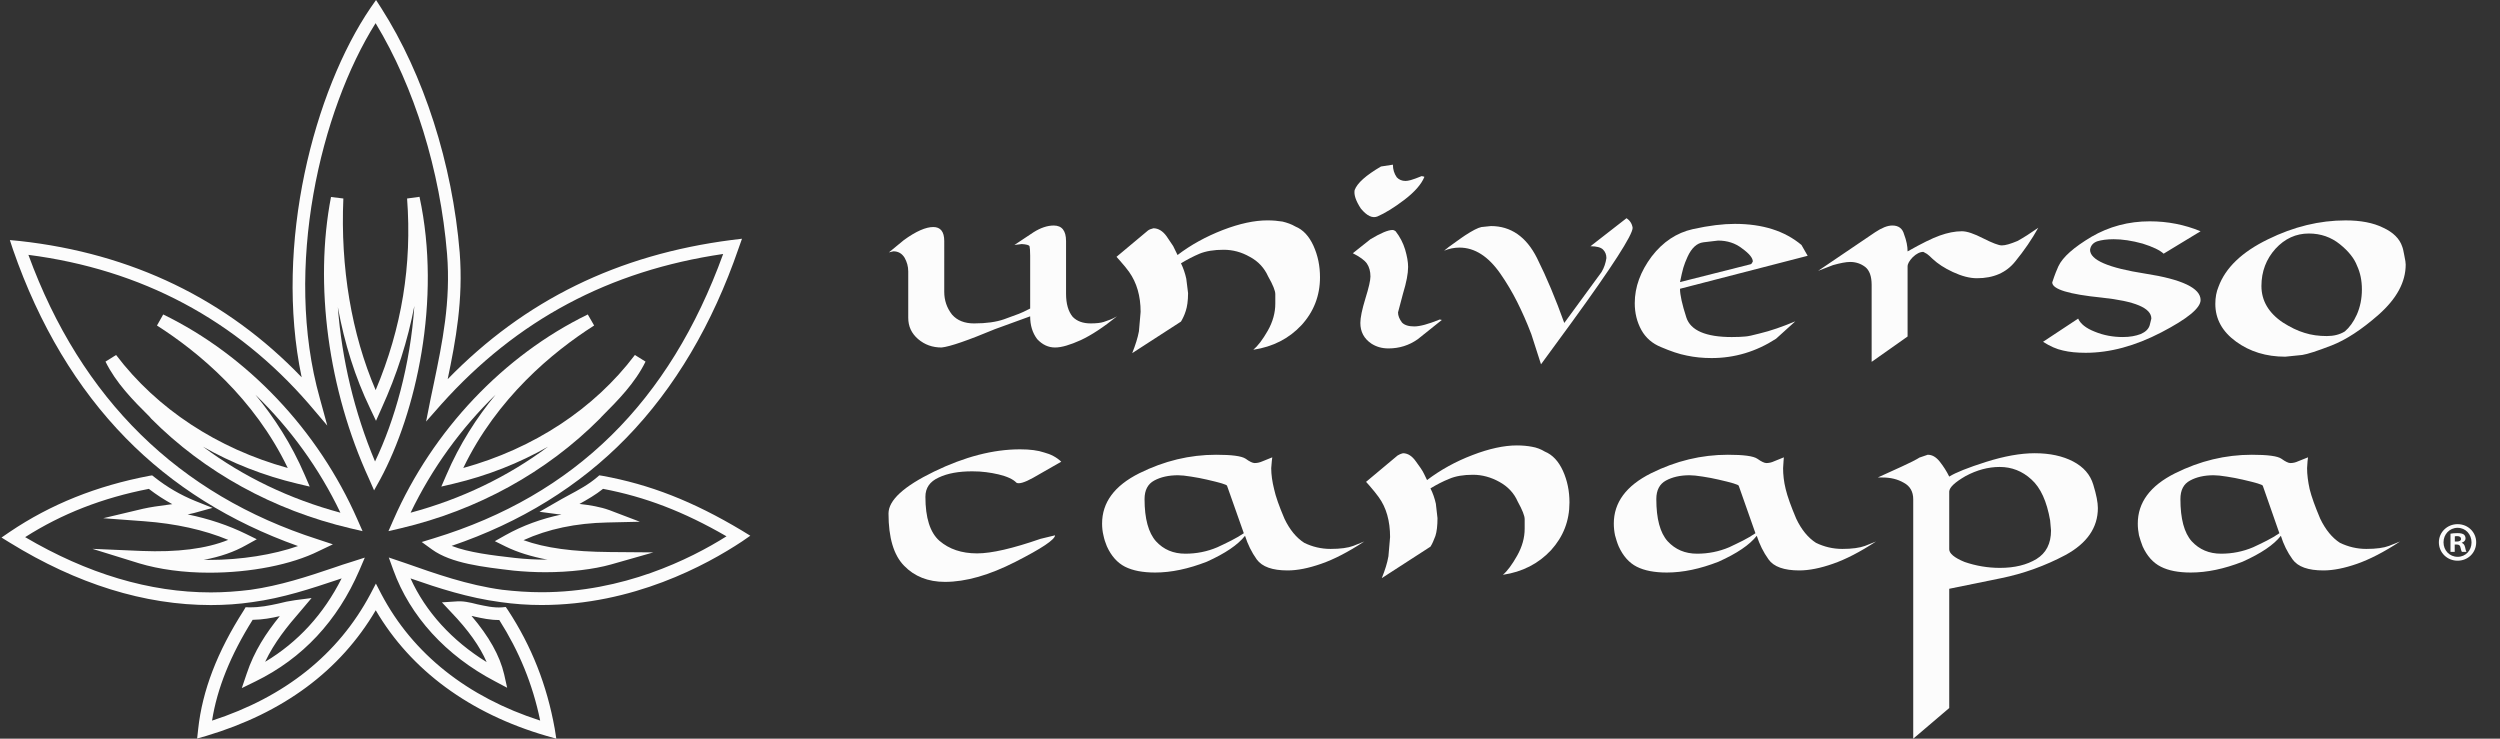 <?xml version="1.0" encoding="utf-8"?>
<!-- Generator: Adobe Illustrator 14.0.0, SVG Export Plug-In . SVG Version: 6.00 Build 43363)  -->
<!DOCTYPE svg PUBLIC "-//W3C//DTD SVG 1.1//EN" "http://www.w3.org/Graphics/SVG/1.1/DTD/svg11.dtd">
<svg version="1.1" id="Livello_1" xmlns="http://www.w3.org/2000/svg" xmlns:xlink="http://www.w3.org/1999/xlink" x="0px" y="0px"
	 width="270.75px" height="80px" viewBox="-1 0 270.75 80" enable-background="new -1 0 270.75 80" xml:space="preserve">
<rect x="-1" y="0" width="270.75" height="80" fill="#333333" stroke="none"/>
<g>
	<path fill="#FCFCFC" d="M59.248,80l-1.051-0.299c-8.318-2.416-14.702-7.117-18.504-13.61c-3.851,6.55-10.016,11.117-18.351,13.607
		l-0.992,0.282l0.112-1.021c0.447-4.158,2.062-8.374,4.944-12.868l0.195-0.329l0.385,0.012c1.196,0.013,2.145-0.189,3.157-0.408
		c0.571-0.154,1.18-0.277,1.817-0.367l1.785-0.232l-1.157,1.369c-1.489,1.707-2.882,3.441-3.875,5.539
		c3.56-2.127,6.339-5.164,8.286-9.037c-0.135,0.039-0.26,0.088-0.37,0.127c-2.957,0.988-6.011,2.004-9.31,2.445
		c-1.468,0.219-2.982,0.318-4.483,0.318c-7.192,0-14.52-2.286-21.765-6.754l-0.907-0.559l0.882-0.605
		c4.462-3.01,9.402-4.984,15.13-6.08l0.302-0.047l0.248,0.193c1.379,1.091,2.81,1.918,4.397,2.569l1.897,0.759l-1.979,0.547
		c-0.236,0.063-0.482,0.107-0.719,0.158c2.312,0.476,4.435,1.193,6.331,2.123l1.158,0.568l-1.144,0.633
		c-1.284,0.732-2.813,1.268-4.595,1.598c0.211,0.005,0.387,0.008,0.603,0.008c3.425,0,6.935-0.564,9.601-1.502
		c-7.326-2.604-13.6-6.523-18.653-11.693c-5.265-5.376-9.38-12.241-12.217-20.421l-0.337-1.023l1.065,0.099
		c12.17,1.344,22.43,6.313,30.537,14.76c-3.031-14.444,1.385-31.08,7.458-40.005L39.725,0l0.563,0.875
		c4.606,7.203,7.708,16.858,8.498,26.484c0.391,5.109-0.428,9.499-1.303,13.705c8.334-8.553,18.417-13.486,30.77-15.075l1.104-0.134
		l-0.364,1.028c-2.832,8.241-6.919,15.143-12.136,20.514c-5.105,5.252-11.483,9.188-18.944,11.721
		c1.853,0.727,4.384,1.023,6.854,1.307c1.065,0.121,2.3,0.191,3.522,0.185c-1.742-0.329-3.25-0.794-4.524-1.419l-1.177-0.582
		l1.146-0.645c1.869-1.047,3.894-1.781,6.074-2.24c-0.107-0.016-0.244-0.018-0.357-0.029l-2.023-0.268l1.757-1.009
		c0.439-0.261,0.896-0.509,1.327-0.743c1.162-0.621,2.247-1.209,3.16-1.995l0.229-0.2l0.316,0.047
		c5.166,0.939,9.819,2.756,15.126,5.932l0.914,0.561l-0.899,0.622c-3.85,2.55-11.801,6.88-21.705,6.882
		c-1.505,0-2.987-0.108-4.432-0.314c-3.488-0.463-6.688-1.494-9.762-2.568c1.631,3.607,4.502,6.755,8.244,9.063
		c-0.728-1.699-2.003-3.484-3.858-5.416l-0.987-1.054l1.45-0.093c0.796-0.088,1.585,0.1,2.396,0.307
		c0.842,0.176,1.727,0.396,2.677,0.326l0.39-0.04l0.242,0.35c2.568,3.921,4.219,8.124,5.063,12.837L59.248,80z M26.363,67.127
		c-2.397,3.822-3.847,7.42-4.398,10.917c7.891-2.559,13.668-7.175,17.144-13.695l0.6-1.147l0.595,1.147
		c3.399,6.457,9.323,11.158,17.198,13.69c-0.815-3.957-2.286-7.514-4.431-10.893c-0.969,0.011-1.887-0.193-2.671-0.367
		c-0.118-0.038-0.213-0.055-0.334-0.074c1.896,2.232,3.06,4.295,3.534,6.327l0.325,1.452l-1.325-0.701
		C47.285,71,43.4,66.725,41.595,61.726l-0.489-1.349l1.727,0.585c3.331,1.172,6.809,2.403,10.557,2.911
		c1.416,0.164,2.842,0.266,4.266,0.266c8.817-0.001,16.04-3.551,20.024-6.056c-4.651-2.691-8.823-4.276-13.37-5.141
		c-0.789,0.634-1.675,1.144-2.554,1.634c1.134,0.126,2.264,0.316,3.238,0.67l3.307,1.258l-3.535,0.081
		c-3.411,0.073-6.406,0.703-9.07,1.915c2.346,0.85,5.353,1.254,9.313,1.285l4.754,0.039l-4.589,1.307
		c-1.861,0.525-4.451,0.84-7.127,0.84c-1.179,0-2.379-0.07-3.409-0.172c-3.33-0.392-6.765-0.777-8.853-2.292L44.671,58.7
		l1.321-0.405c15.269-4.67,25.514-14.76,31.327-30.79c-12.331,1.809-22.32,7.138-30.502,16.254l-1.671,1.895l0.49-2.469
		c0.131-0.57,0.23-1.144,0.362-1.723c0.895-4.321,1.839-8.796,1.417-13.98c-0.738-9.016-3.537-18.047-7.738-24.973
		c-5.944,9.444-10.018,26.483-6.044,40.614l0.813,2.969l-1.988-2.336c-7.907-9.124-18.125-14.572-30.383-16.155
		c5.707,15.606,16.253,25.976,31.35,30.811l1.627,0.539l-1.533,0.73c-2.95,1.473-7.384,2.342-11.841,2.342
		c-2.823,0-5.446-0.367-7.586-1.008l-5.085-1.576l5.313,0.229c3.879,0.158,7.007-0.232,9.395-1.199
		c-2.64-1.09-5.677-1.762-9.098-2.018l-4.438-0.328l4.316-1.026c0.814-0.179,1.695-0.306,2.532-0.411
		c0.23-0.027,0.429-0.068,0.63-0.086c-0.868-0.475-1.721-1.022-2.536-1.656c-5.016,0.975-9.419,2.691-13.397,5.227
		c6.724,3.961,13.48,5.986,20.113,5.986c1.442,0,2.875-0.107,4.298-0.283c3.169-0.446,6.172-1.43,9.041-2.403
		c0.639-0.219,1.268-0.438,1.896-0.622l1.438-0.463l-0.587,1.372c-2.37,5.489-6.152,9.544-11.257,12.04l-1.479,0.723l0.525-1.549
		c0.814-2.459,2.119-4.433,3.59-6.246C28.414,66.932,27.477,67.111,26.363,67.127z"/>
	<path fill="#FCFCFC" d="M39.513,53.106l-0.548-1.249c-4.424-9.629-5.948-21.051-4.118-30.522l1.338,0.162
		c-0.323,7.489,0.883,14.646,3.498,20.753c2.836-6.745,3.945-13.548,3.404-20.751l1.345-0.185
		c2.418,11.198-0.394,23.434-4.254,30.596L39.513,53.106z M35.589,33.262c0.43,5.643,1.796,11.418,4.027,16.715
		c2.121-4.423,3.827-10.449,4.258-16.842c-0.711,3.727-1.88,7.423-3.555,11.096l-0.598,1.343l-0.635-1.339
		C37.467,40.879,36.303,37.179,35.589,33.262z"/>
	<path fill="#FCFCFC" d="M41.069,57.523l0.552-1.254c4.248-9.677,11.923-17.776,21.036-22.214l0.688,1.198
		c-4.521,2.879-10.532,7.869-14.173,15.43c7.616-2.102,14.188-6.408,18.587-12.238l1.152,0.717
		c-1.126,2.312-2.979,4.187-4.759,5.969l-0.185,0.204c-5.784,5.811-13.242,9.914-21.566,11.877L41.069,57.523z M52.675,42.746
		c-3.739,3.626-6.9,7.979-9.207,12.78c5.474-1.47,10.506-3.882,14.886-7.149c-3.135,1.784-6.562,3.139-10.223,4.006l-1.336,0.314
		l0.549-1.264C48.771,48.105,50.633,45.211,52.675,42.746z"/>
	<path fill="#FCFCFC" d="M38.265,57.523l-1.332-0.31c-8.324-1.964-15.784-6.066-21.563-11.878l-0.169-0.203
		c-1.8-1.783-3.638-3.658-4.776-5.97l1.149-0.717c4.42,5.829,10.971,10.136,18.591,12.238C26.528,43.123,20.51,38.134,16,35.254
		l0.676-1.198c9.123,4.438,16.789,12.538,21.036,22.213L38.265,57.523z M20.985,48.377c4.375,3.268,9.426,5.68,14.882,7.148
		c-2.287-4.801-5.456-9.154-9.209-12.78c2.042,2.466,3.914,5.36,5.341,8.688l0.544,1.264l-1.335-0.315
		C27.561,51.516,24.115,50.16,20.985,48.377z"/>
</g>
<g>
	<path fill="#FCFCFC" d="M97.363,34.417v-5.017c0-0.542-0.139-1.035-0.399-1.492c-0.279-0.45-0.678-0.691-1.217-0.691l-0.478,0.117
		L96.89,26c1.319-0.96,2.389-1.413,3.179-1.413c0.788,0,1.193,0.5,1.193,1.518V31.6c0,0.933,0.278,1.747,0.846,2.473
		c0.565,0.646,1.369,0.953,2.383,0.953c1.32,0,2.405-0.154,3.241-0.447c0.85-0.312,1.379-0.506,1.622-0.596
		c0.244-0.089,0.639-0.276,1.214-0.57v-5.711c0-0.553-0.034-0.913-0.069-1.035c-0.053-0.123-0.333-0.204-0.84-0.235l-0.796,0.097
		l2.072-1.377c0.763-0.482,1.498-0.728,2.185-0.728c0.896,0,1.333,0.572,1.333,1.682v5.691c0,1.109,0.243,1.939,0.721,2.519
		c0.474,0.483,1.122,0.71,1.951,0.71c0.626,0,1.1-0.057,1.412-0.161c0.322-0.122,0.558-0.196,0.738-0.263
		c0.181-0.065,0.4-0.18,0.694-0.343c-1.452,1.174-2.766,2.041-3.923,2.579c-1.153,0.52-2.076,0.797-2.782,0.797
		c-0.725,0-1.37-0.296-1.939-0.909c-0.513-0.679-0.758-1.497-0.758-2.467l-3.809,1.387c-2.938,1.222-4.863,1.892-5.782,1.989
		c-0.99,0-1.828-0.298-2.552-0.917C97.712,36.101,97.363,35.346,97.363,34.417z"/>
	<path fill="#FCFCFC" d="M121.62,38.243c0.354-0.892,0.6-1.677,0.726-2.361l0.183-2.105c0-1.725-0.423-3.163-1.24-4.318
		c-0.243-0.341-0.571-0.749-0.993-1.221c-0.1-0.099-0.213-0.246-0.38-0.424l3.412-2.853c0.13-0.097,0.327-0.176,0.589-0.239
		c0.52,0,1.013,0.296,1.422,0.864c0.409,0.593,0.646,0.948,0.716,1.063c0.056,0.096,0.21,0.432,0.473,0.97
		c1.45-1.109,3.089-2.005,4.915-2.714c1.812-0.696,3.42-1.038,4.818-1.038c0.605,0,1.144,0.05,1.63,0.129
		c0.485,0.117,0.966,0.278,1.41,0.541c0.831,0.342,1.465,1.035,1.943,2.07c0.48,1.062,0.712,2.186,0.712,3.425
		c0,1.993-0.678,3.737-2.013,5.189c-1.356,1.451-3.076,2.331-5.21,2.659c0.485-0.409,1.018-1.1,1.565-2.063
		c0.549-0.963,0.817-1.951,0.817-2.929c0-0.452,0-0.8,0-1.043c0-0.341-0.249-0.988-0.772-1.901
		c-0.407-0.908-1.059-1.637-1.988-2.127c-0.913-0.524-1.86-0.767-2.836-0.767c-1.063,0-1.917,0.147-2.603,0.423
		c-0.67,0.285-1.349,0.636-2.016,1.043c0.254,0.52,0.44,1.063,0.573,1.664l0.195,1.566c0,0.815-0.099,1.476-0.246,1.916
		c-0.146,0.473-0.339,0.859-0.522,1.166L121.62,38.243z"/>
	<path fill="#FCFCFC" d="M147.519,37.212c-0.802-0.539-1.193-1.29-1.193-2.236c0-0.571,0.18-1.448,0.543-2.634
		c0.369-1.184,0.55-1.98,0.55-2.398c0-0.561-0.131-1.03-0.385-1.404c-0.251-0.357-0.755-0.723-1.524-1.116l1.909-1.517
		c1.118-0.669,1.918-1,2.386-1c0.13,0,0.228,0.055,0.34,0.138c0.467,0.601,0.811,1.263,1.029,1.979
		c0.209,0.72,0.324,1.341,0.324,1.886c0,0.715-0.184,1.677-0.553,2.886l-0.54,2.039c0,0.358,0.146,0.716,0.428,1.093
		c0.284,0.293,0.731,0.423,1.337,0.423c0.598,0,1.515-0.245,2.753-0.75l0.227,0.05l-2.609,2.086
		c-0.946,0.67-2.006,0.997-3.174,0.997C148.657,37.735,148.044,37.553,147.519,37.212z M145.706,20.591
		c0.278-0.767,1.238-1.613,2.856-2.56l1.29-0.197c0,0.504,0.133,0.962,0.419,1.369c0.248,0.264,0.562,0.394,0.95,0.394
		c0.145,0,0.35-0.034,0.583-0.1c0.243-0.065,0.64-0.212,1.16-0.423c0.173,0.015,0.262,0.065,0.299,0.08
		c-0.321,0.801-1.05,1.626-2.165,2.483c-1.116,0.846-2.098,1.452-2.93,1.81c-0.535,0.211-1.135-0.065-1.793-0.867
		C145.837,21.752,145.614,21.098,145.706,20.591z"/>
	<path fill="#FCFCFC" d="M169.229,34.892l-3.338,4.563l-1.046-3.255c-0.492-1.299-1.02-2.477-1.545-3.521
		c-0.521-1.034-1.129-2.063-1.815-3.049c-1.306-1.871-2.777-2.816-4.425-2.816c-0.572,0-1.131,0.115-1.664,0.338
		c0.219-0.191,0.657-0.537,1.318-0.991c0.451-0.329,0.768-0.54,0.96-0.672c0.803-0.521,1.373-0.819,1.767-0.901l1.031-0.106
		c2.146,0,3.828,1.156,4.986,3.466c1.043,2.087,2.026,4.439,2.953,7.029l4.034-5.512c0.285-0.474,0.449-0.976,0.529-1.517
		c0-0.375-0.122-0.675-0.367-0.922c-0.237-0.237-0.691-0.358-1.361-0.358l3.904-3.036c0.376,0.243,0.599,0.598,0.665,1.039
		C175.816,25.438,173.621,28.851,169.229,34.892z"/>
	<path fill="#FCFCFC" d="M178.899,37.594c-0.948-0.382-1.664-1.002-2.136-1.849c-0.475-0.866-0.719-1.828-0.719-2.905
		c0-1.778,0.628-3.448,1.834-5.065c1.225-1.593,2.709-2.566,4.452-2.959c1.77-0.392,3.276-0.57,4.56-0.57
		c3.004,0,5.401,0.767,7.208,2.283l0.672,1.173l-13.826,3.572c0,0.67,0.234,1.706,0.687,3.109c0.457,1.401,2.105,2.119,4.918,2.119
		c0.632,0,1.108-0.025,1.434-0.057c0.295-0.013,0.834-0.129,1.568-0.326c1.189-0.283,2.487-0.735,3.88-1.319l-2.087,1.887
		c-2.154,1.394-4.486,2.091-6.98,2.091c-0.948,0-1.844-0.089-2.682-0.269C180.83,38.347,179.909,38.026,178.899,37.594z
		 M180.945,30.549l7.648-1.931c0.093-0.033,0.166-0.13,0.237-0.296c0-0.374-0.372-0.848-1.157-1.413
		c-0.735-0.578-1.611-0.854-2.602-0.854l-1.602,0.188c-0.701,0.089-1.272,0.615-1.711,1.578c-0.197,0.415-0.337,0.809-0.455,1.184
		C181.197,29.4,181.074,29.89,180.945,30.549z"/>
	<path fill="#FCFCFC" d="M201.699,39.189v-8.342c0-0.911-0.233-1.568-0.691-1.931c-0.468-0.357-1.006-0.546-1.641-0.546
		c-0.438,0-1.057,0.117-1.859,0.344l-1.609,0.621l6.179-4.184c0.729-0.482,1.335-0.728,1.858-0.728c0.688,0,1.107,0.327,1.277,0.962
		c0.254,0.669,0.378,1.281,0.378,1.842c1.494-0.846,2.66-1.426,3.491-1.719c0.835-0.299,1.64-0.463,2.39-0.463
		c0.553,0,1.313,0.259,2.31,0.771c0.993,0.5,1.67,0.762,2.013,0.762c0.394,0,0.946-0.165,1.684-0.473
		c0.649-0.349,1.397-0.832,2.265-1.437c-0.685,1.24-1.525,2.465-2.496,3.652c-0.967,1.209-2.349,1.813-4.141,1.813
		c-0.801,0-1.657-0.23-2.604-0.669c-0.931-0.428-1.652-0.912-2.195-1.419c-0.284-0.286-0.507-0.466-0.617-0.546
		c-0.131-0.081-0.263-0.154-0.394-0.22c-0.367,0-0.75,0.197-1.143,0.57c-0.373,0.393-0.563,0.72-0.563,1.004v7.59L201.699,39.189z"
		/>
	<path fill="#FCFCFC" d="M220.263,37.015l3.799-2.51c0.263,0.571,0.849,1.043,1.803,1.417c0.953,0.393,1.965,0.579,3.043,0.579
		c0.766,0,1.392-0.119,1.932-0.325c0.507-0.219,0.841-0.527,0.97-0.942l0.181-0.73c0-1.147-1.777-1.891-5.351-2.271
		c-3.59-0.359-5.383-0.909-5.383-1.648c0.065-0.176,0.139-0.399,0.219-0.641c0.069-0.232,0.237-0.606,0.448-1.109
		c0.473-1.001,1.666-2.048,3.577-3.189c1.912-1.112,4.019-1.677,6.317-1.677c1.938,0,3.759,0.357,5.506,1.075l-4.002,2.43
		c-0.413-0.381-1.17-0.745-2.279-1.093c-1.169-0.323-2.213-0.474-3.132-0.474c-0.716,0-1.319,0.082-1.786,0.227
		c-0.452,0.167-0.708,0.472-0.772,0.916c0,1.11,1.987,1.963,5.977,2.583c3.987,0.615,5.995,1.574,5.995,2.861
		c0,0.866-1.428,2.033-4.25,3.5c-2.839,1.477-5.58,2.213-8.196,2.213c-0.932,0-1.754-0.077-2.455-0.247
		C221.724,37.815,220.996,37.488,220.263,37.015z"/>
	<path fill="#FCFCFC" d="M239.264,31.054c0.75-2.048,2.536-3.764,5.342-5.129c2.798-1.38,5.602-2.056,8.425-2.056
		c1.616,0,2.977,0.251,4.068,0.792c1.087,0.5,1.786,1.192,2.064,2.056c0.066,0.145,0.141,0.479,0.228,0.966
		c0.108,0.487,0.146,0.805,0.146,0.966c0,1.903-0.978,3.706-2.949,5.447c-1.832,1.608-3.521,2.71-5.074,3.315
		c-1.559,0.604-2.609,0.943-3.184,1.032l-1.839,0.187c-2.055,0-3.833-0.545-5.326-1.634c-1.495-1.089-2.245-2.446-2.245-4.088
		C238.921,32.209,239.037,31.591,239.264,31.054z M243.913,30.973c0,1.589,0.778,2.922,2.333,3.961
		c0.795,0.503,1.566,0.887,2.325,1.113c0.758,0.245,1.573,0.348,2.43,0.348c0.745,0,1.395-0.16,1.942-0.5
		c0.497-0.421,0.946-1.029,1.304-1.828c0.358-0.813,0.546-1.714,0.546-2.724c0-0.971-0.18-1.82-0.52-2.55
		c-0.295-0.791-0.915-1.578-1.862-2.342c-0.946-0.762-2.071-1.162-3.36-1.162c-1.399,0-2.608,0.553-3.62,1.656
		C244.437,28.049,243.913,29.398,243.913,30.973z"/>
	<path fill="#FCFCFC" d="M95.226,55.613c0-1.437,1.646-2.944,4.942-4.545c3.295-1.598,6.39-2.406,9.307-2.406
		c1.083,0,1.942,0.115,2.616,0.344c0.717,0.186,1.345,0.521,1.843,0.995l-3.046,1.743c-0.934,0.524-1.539,0.686-1.8,0.539
		c-0.376-0.393-1.027-0.684-1.938-0.904c-0.46-0.107-0.891-0.186-1.361-0.244c-0.461-0.063-0.957-0.09-1.496-0.09
		c-1.451,0-2.666,0.212-3.628,0.67c-0.963,0.438-1.443,1.121-1.443,2.086c0,2.266,0.5,3.875,1.522,4.771
		c1.046,0.896,2.39,1.36,4.074,1.36c1.58,0,3.877-0.538,6.879-1.579l1.567-0.379c-0.024,0.474-1.459,1.428-4.3,2.875
		c-2.82,1.439-5.364,2.168-7.623,2.168c-1.829,0-3.312-0.589-4.43-1.75C95.789,60.123,95.226,58.232,95.226,55.613z"/>
	<path fill="#FCFCFC" d="M118.875,59.168c-0.163-0.383-0.291-0.785-0.373-1.193c-0.1-0.407-0.146-0.834-0.146-1.27
		c0-2.291,1.336-4.102,4.024-5.449c2.709-1.346,5.467-2.006,8.321-2.006c1.713,0,2.771,0.139,3.206,0.432
		c0.423,0.311,0.758,0.467,0.969,0.467c0.29,0,0.57-0.066,0.866-0.197l1.044-0.423l-0.05,0.423l-0.063,0.756
		c0,0.695,0.112,1.453,0.309,2.253c0.175,0.817,0.554,1.876,1.123,3.21c0.57,1.201,1.29,2.066,2.141,2.615
		c0.876,0.43,1.837,0.662,2.852,0.662c1.077,0,1.903-0.117,2.463-0.329l1.186-0.474c-1.739,1.142-3.291,1.939-4.656,2.412
		c-1.357,0.474-2.563,0.721-3.645,0.721c-1.651,0-2.752-0.393-3.342-1.193c-0.554-0.78-0.981-1.646-1.268-2.56
		c-0.766,0.979-2.144,1.909-4.133,2.807c-2.004,0.78-3.863,1.173-5.591,1.173c-1.339,0-2.425-0.203-3.268-0.626
		C120.01,60.955,119.348,60.211,118.875,59.168z M122.955,54.047c0,2.135,0.423,3.658,1.239,4.574
		c0.823,0.897,1.873,1.344,3.181,1.344c1.206,0,2.364-0.227,3.469-0.699c0.498-0.228,1.005-0.475,1.497-0.724
		c0.489-0.243,0.939-0.517,1.364-0.794l-1.815-5.138c-0.028-0.13-0.765-0.342-2.186-0.669c-0.535-0.131-1.106-0.227-1.71-0.326
		c-0.595-0.098-1.077-0.146-1.417-0.146c-1.011,0-1.879,0.195-2.575,0.574C123.312,52.414,122.955,53.084,122.955,54.047z"/>
	<path fill="#FCFCFC" d="M148.648,62.611c0.353-0.879,0.599-1.658,0.719-2.368l0.179-2.079c0-1.744-0.411-3.195-1.228-4.318
		c-0.245-0.346-0.587-0.766-0.995-1.238c-0.096-0.1-0.213-0.246-0.378-0.424l3.41-2.852c0.131-0.082,0.328-0.182,0.591-0.247
		c0.52,0,0.99,0.305,1.397,0.89c0.425,0.589,0.671,0.932,0.724,1.047c0.071,0.112,0.224,0.432,0.481,0.969
		c1.454-1.099,3.096-2.012,4.924-2.708c1.809-0.697,3.417-1.044,4.803-1.044c0.602,0,1.156,0.051,1.644,0.146
		c0.486,0.08,0.964,0.262,1.389,0.523c0.832,0.342,1.485,1.043,1.96,2.086c0.473,1.049,0.706,2.186,0.706,3.42
		c0,1.995-0.667,3.707-2.003,5.178c-1.355,1.45-3.094,2.348-5.207,2.658c0.484-0.406,0.995-1.1,1.545-2.074
		c0.546-0.969,0.813-1.939,0.813-2.914c0-0.444,0-0.787,0-1.047c0-0.344-0.244-0.979-0.75-1.892
		c-0.408-0.933-1.074-1.632-1.989-2.136c-0.915-0.509-1.875-0.77-2.856-0.77c-1.041,0-1.899,0.146-2.581,0.443
		c-0.686,0.275-1.351,0.619-2.027,1.031c0.256,0.498,0.453,1.07,0.584,1.656l0.178,1.566c0,0.833-0.078,1.467-0.227,1.934
		c-0.173,0.457-0.338,0.857-0.534,1.155L148.648,62.611z"/>
	<path fill="#FCFCFC" d="M174.301,59.168c-0.164-0.383-0.281-0.785-0.393-1.193c-0.085-0.407-0.133-0.834-0.133-1.27
		c0-2.291,1.343-4.102,4.03-5.449c2.7-1.346,5.465-2.006,8.32-2.006c1.71,0,2.764,0.139,3.194,0.432
		c0.436,0.311,0.77,0.467,0.98,0.467c0.283,0,0.571-0.066,0.848-0.197l1.043-0.423l-0.033,0.423l-0.048,0.756
		c0,0.695,0.081,1.453,0.278,2.253c0.196,0.817,0.576,1.876,1.143,3.21c0.568,1.201,1.286,2.066,2.135,2.615
		c0.881,0.43,1.837,0.662,2.856,0.662c1.057,0,1.889-0.117,2.463-0.329l1.188-0.474c-1.743,1.142-3.295,1.939-4.665,2.412
		c-1.353,0.474-2.578,0.721-3.646,0.721c-1.636,0-2.764-0.393-3.327-1.193c-0.563-0.78-0.983-1.646-1.278-2.56
		c-0.768,0.979-2.137,1.909-4.137,2.807c-1.991,0.78-3.857,1.173-5.601,1.173c-1.324,0-2.413-0.203-3.253-0.626
		C175.429,60.955,174.774,60.211,174.301,59.168z M178.379,54.047c0,2.135,0.406,3.658,1.23,4.574
		c0.834,0.897,1.883,1.344,3.188,1.344c1.207,0,2.366-0.227,3.477-0.699c0.495-0.228,0.984-0.475,1.492-0.724
		c0.487-0.243,0.938-0.517,1.348-0.794l-1.808-5.138c-0.038-0.13-0.757-0.342-2.186-0.669c-0.537-0.131-1.1-0.227-1.706-0.326
		c-0.605-0.098-1.087-0.146-1.434-0.146c-1.013,0-1.858,0.195-2.559,0.574C178.738,52.414,178.379,53.084,178.379,54.047z"/>
	<path fill="#FCFCFC" d="M206.203,80V54.074c0-0.817-0.334-1.424-1.02-1.791c-0.684-0.393-1.442-0.57-2.301-0.57h-0.521l2.617-1.192
		c0.278-0.132,0.643-0.3,1.093-0.521c0.443-0.229,0.721-0.377,0.801-0.442l0.903-0.308c0.48,0,0.899,0.243,1.306,0.751
		c0.396,0.505,0.743,1.044,1.021,1.614c0.701-0.439,2.039-0.971,3.986-1.59c1.967-0.621,3.729-0.94,5.271-0.94
		c1.653,0,3.036,0.305,4.157,0.89c1.125,0.588,1.858,1.418,2.186,2.512c0.335,1.093,0.498,1.931,0.498,2.535
		c0,2.12-1.176,3.818-3.506,5.086c-2.187,1.161-4.52,2.011-6.983,2.512l-5.609,1.145v12.914L206.203,80z M210.101,53.23v6.262
		c0,0.442,0.554,0.916,1.664,1.369c1.23,0.422,2.512,0.641,3.833,0.641c1.599,0,2.911-0.328,3.956-0.962
		c1.042-0.642,1.572-1.668,1.572-3.084l-0.096-1.094c-0.361-2.056-1.019-3.532-2.032-4.441c-0.98-0.899-2.128-1.35-3.432-1.35
		c-1.233,0-2.463,0.327-3.702,0.993C210.722,52.228,210.128,52.771,210.101,53.23z"/>
	<path fill="#FCFCFC" d="M231.045,59.168c-0.152-0.383-0.276-0.785-0.393-1.193c-0.08-0.407-0.13-0.834-0.13-1.27
		c0-2.291,1.345-4.102,4.038-5.449c2.701-1.346,5.455-2.006,8.312-2.006c1.712,0,2.788,0.139,3.206,0.432
		c0.431,0.311,0.757,0.467,0.969,0.467c0.293,0,0.569-0.066,0.848-0.197l1.062-0.423l-0.05,0.423l-0.05,0.756
		c0,0.695,0.1,1.453,0.275,2.253c0.198,0.817,0.582,1.876,1.145,3.21c0.578,1.201,1.289,2.066,2.135,2.615
		c0.895,0.43,1.844,0.662,2.856,0.662c1.079,0,1.908-0.117,2.462-0.329l1.194-0.474c-1.733,1.142-3.3,1.939-4.648,2.412
		c-1.355,0.474-2.58,0.721-3.656,0.721c-1.647,0-2.756-0.393-3.333-1.193c-0.565-0.78-0.989-1.646-1.27-2.56
		c-0.763,0.979-2.144,1.909-4.142,2.807c-1.998,0.78-3.862,1.173-5.611,1.173c-1.32,0-2.406-0.203-3.237-0.626
		C232.179,60.955,231.518,60.211,231.045,59.168z M235.139,54.047c0,2.135,0.408,3.658,1.224,4.574
		c0.832,0.897,1.886,1.344,3.179,1.344c1.208,0,2.366-0.227,3.476-0.699c0.501-0.228,1.004-0.475,1.492-0.724
		c0.488-0.243,0.938-0.517,1.346-0.794l-1.794-5.138c-0.031-0.13-0.768-0.342-2.187-0.669c-0.542-0.131-1.108-0.227-1.712-0.326
		c-0.604-0.098-1.063-0.146-1.427-0.146c-1.003,0-1.869,0.195-2.553,0.574C235.482,52.414,235.139,53.084,235.139,54.047z"/>
</g>
<g>
	<path fill="#FCFCFC" d="M267.171,58.733c0,1.116-0.875,1.991-2.015,1.991c-1.127,0-2.026-0.875-2.026-1.991
		c0-1.091,0.899-1.967,2.026-1.967C266.296,56.767,267.171,57.643,267.171,58.733z M263.633,58.733c0,0.876,0.648,1.571,1.535,1.571
		c0.864,0,1.499-0.695,1.499-1.559c0-0.876-0.635-1.583-1.511-1.583C264.281,57.163,263.633,57.87,263.633,58.733z M264.844,59.766
		h-0.456v-1.967c0.18-0.036,0.432-0.061,0.756-0.061c0.372,0,0.539,0.061,0.684,0.145c0.107,0.083,0.191,0.239,0.191,0.432
		c0,0.216-0.168,0.384-0.407,0.455v0.024c0.191,0.072,0.3,0.216,0.359,0.479c0.061,0.3,0.096,0.42,0.145,0.492h-0.492
		c-0.06-0.072-0.096-0.252-0.156-0.48c-0.035-0.216-0.155-0.312-0.407-0.312h-0.216V59.766z M264.856,58.65h0.216
		c0.252,0,0.456-0.084,0.456-0.288c0-0.18-0.132-0.3-0.42-0.3c-0.12,0-0.204,0.012-0.252,0.023V58.65z"/>
</g>
</svg>
